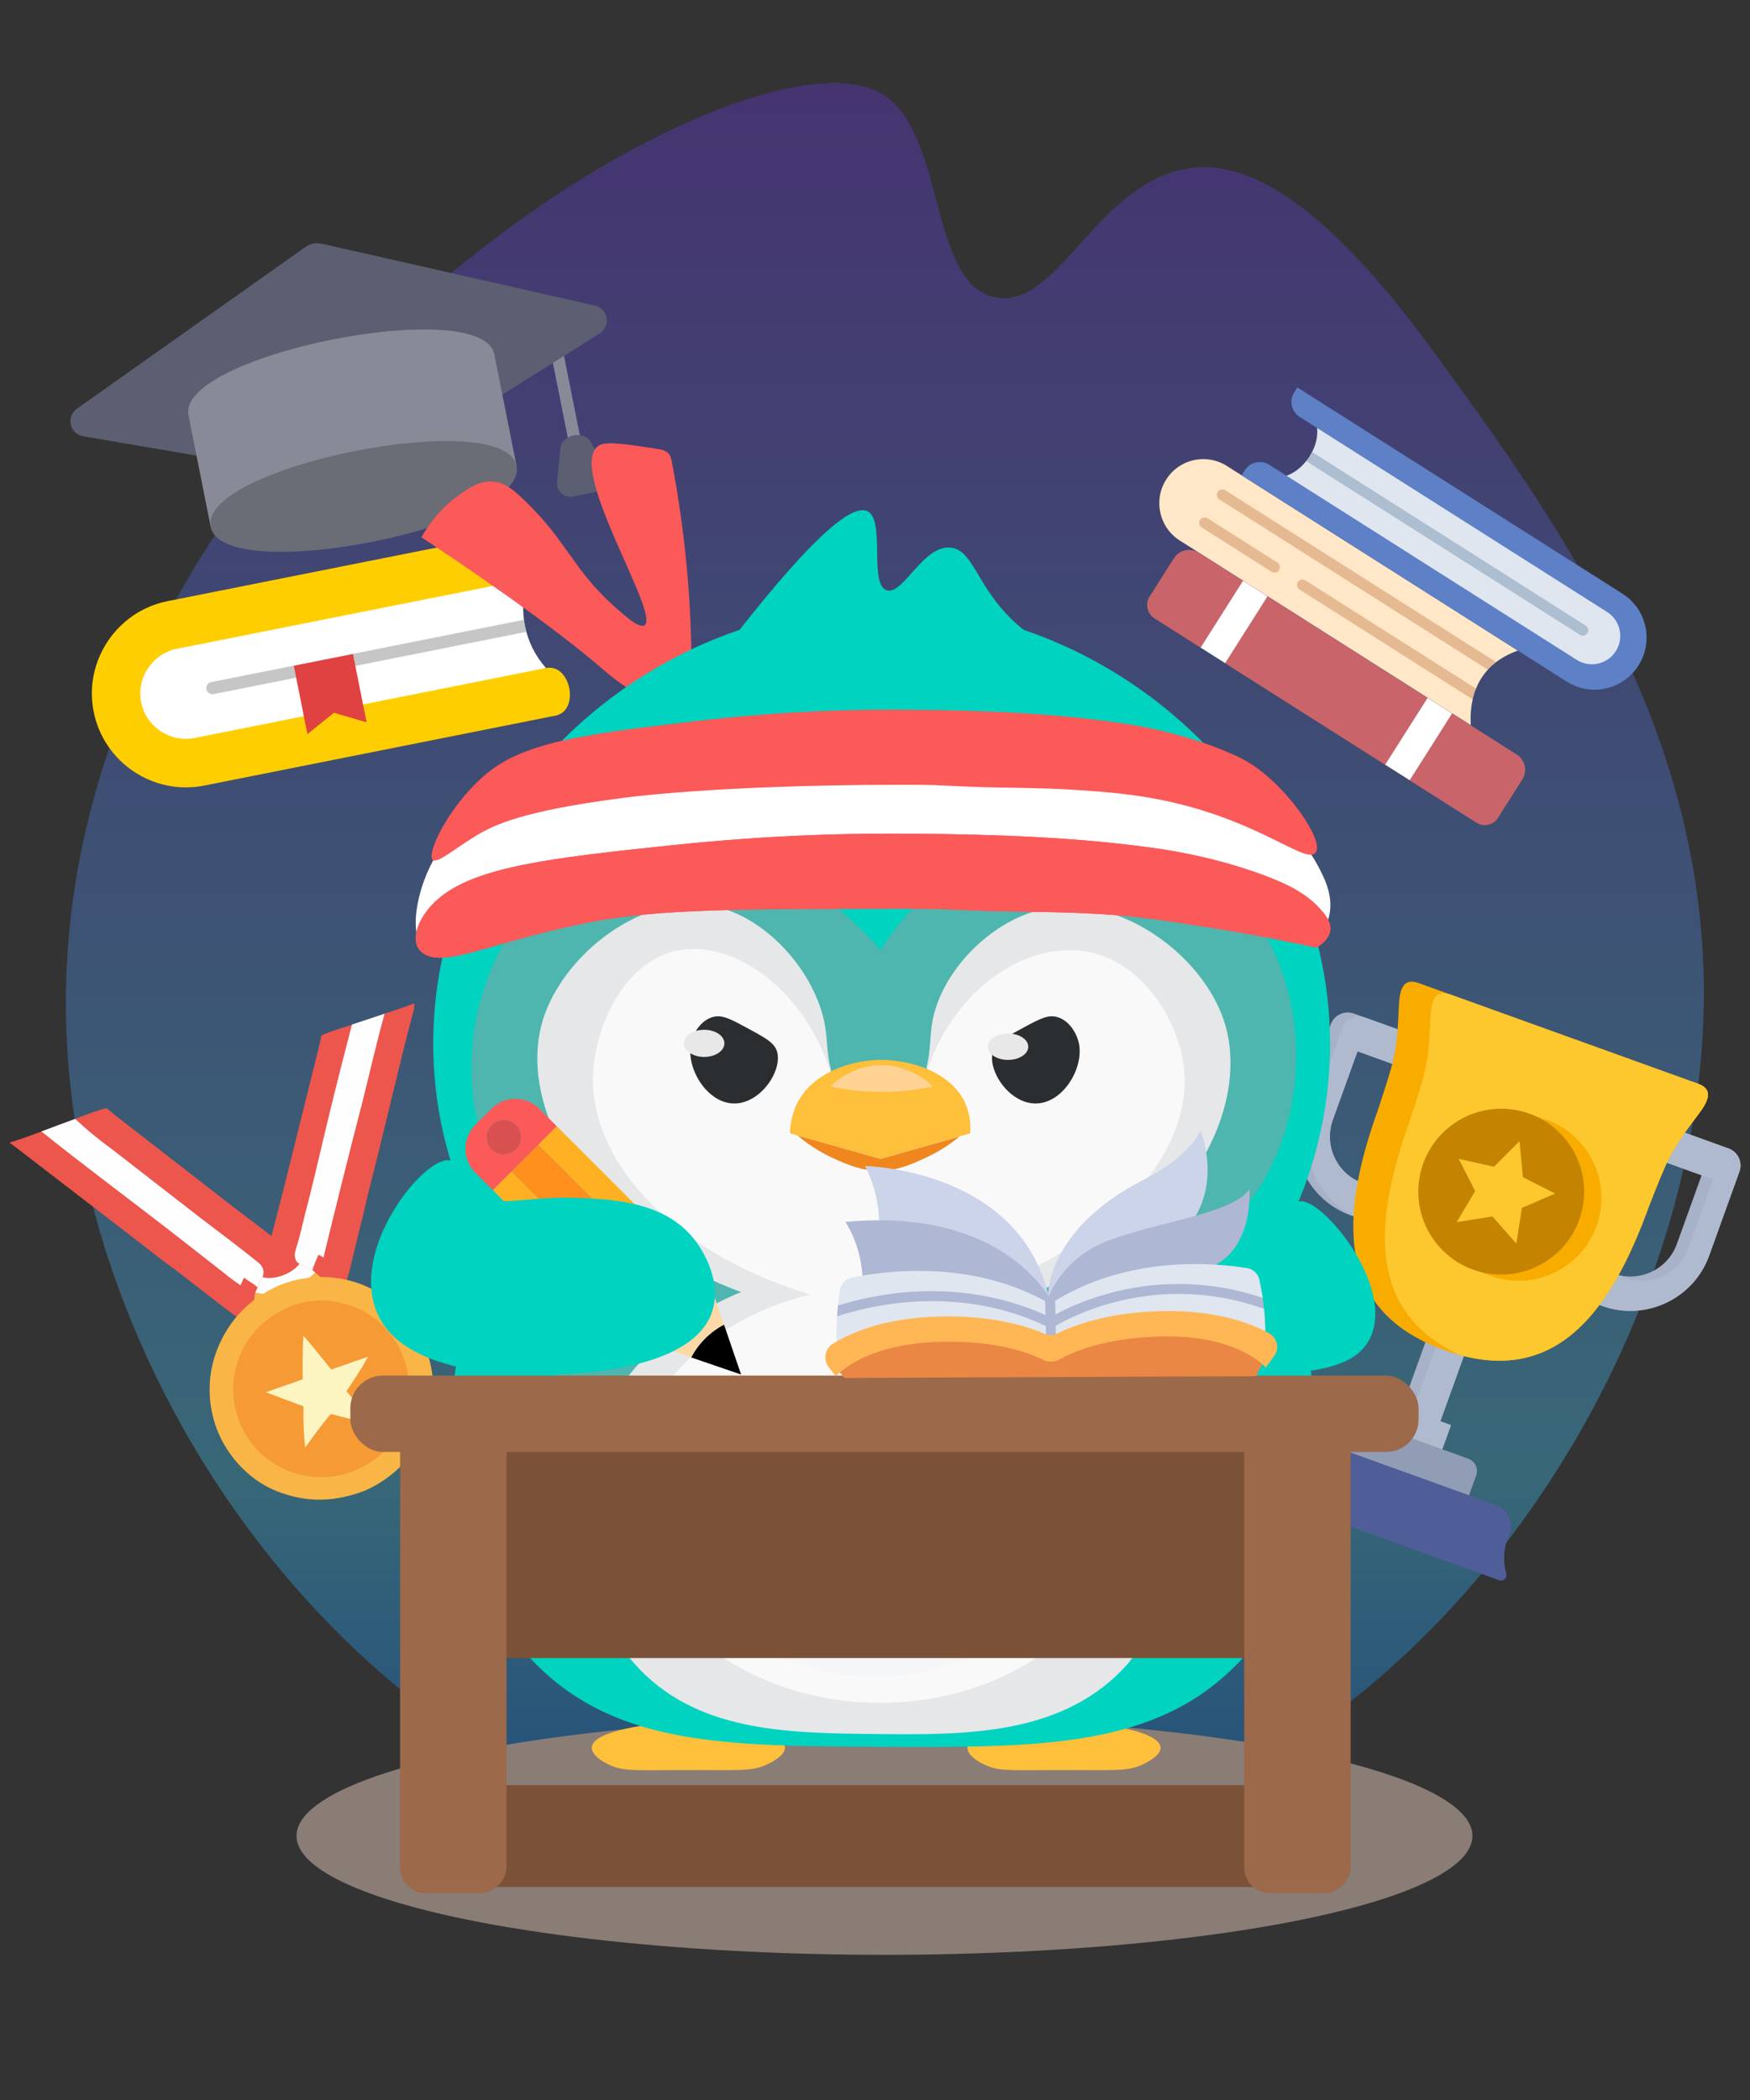 <?xml version="1.0" encoding="UTF-8"?>
<svg id="Layer_1" xmlns="http://www.w3.org/2000/svg" xmlns:xlink="http://www.w3.org/1999/xlink" viewBox="0 0 500 600">
  <rect x="0" y="0" width="500" height="600" fill="#333333" stroke="none"/>
  <defs>
    <linearGradient id="linear-gradient" x1="252.81" y1="23.76" x2="252.81" y2="533.48" gradientUnits="userSpaceOnUse">
      <stop offset="0" stop-color="#fff"/>
      <stop offset="0" stop-color="#6735e2"/>
      <stop offset=".78" stop-color="#42c9f8"/>
      <stop offset="1" stop-color="#0078ff"/>
    </linearGradient>
  </defs>
  <path d="M486.19,300c-8.25,107.48-98.87,233.49-233.48,233.48-133.82-.01-226.63-123.54-233.48-233.48C8.44,127.01,209.95,2.79,251.81,26.71c18.57,10.61,13.26,54.74,32.76,58.29,18.08,3.29,28.96-33.49,55.74-36.99,10.71-1.4,32.09,1.46,68.83,51.85,37.26,51.09,83.61,114.64,77.05,200.14Z" style="fill: url(#linear-gradient); opacity: .35;"/>
  <g>
    <path d="M101.35,292.55c-2.33.76-7.63,2.29-9.52,3.32-.91,4.36-2.09,8.67-3.14,13l-7.76,31.24c-1.69,6.64-3.52,13.29-5.02,19.98-.25,1.08-.33,2.02.28,3.01.32.52.77.92,1.3,1.22.99.2,2.03.9,2.9,1.42.47.27.94.51,1.43.74,1.02.8,1.82,1.69,2.6,2.72.65-.16,1.4-.65,2.01-.95l-.56.81c.28.27,3.56.21,4.17.23.91-2.34,1.44-4.88,2.06-7.32l2.89-11.56c.54-2.42,1.29-4.81,1.91-7.21l3.69-14.71,7.6-30.05c.79-3.01,1.48-6.05,2.33-9.04-3,1.15-6.08,2.19-9.15,3.15Z" style="fill: #ed564c;"/>
    <path d="M100.38,292.92l9.51-3.28c2.81-.98,5.7-1.86,8.46-2.96.05.17.09.29.07.47-.13,1.66-.81,3.66-1.22,5.28-.9,3.44-1.77,6.88-2.62,10.34l-6.58,27.05c-1.4,5.7-2.94,11.4-4.2,17.13-1.03,4.07-2.02,8.14-2.99,12.22-.56,2.27-1.05,4.64-1.84,6.84-1.86-.09-3.72-.16-5.58-.1l.35-.93c-.32.11-.67.24-1,.3-1.03.18-1.75-1.07-2.56-1.56l-.13-.08c-.13-.31-.45-.49-.72-.7-1.22-.61-2.5-1.37-3.79-1.82-.39-.28-.75-.57-.98-1-.55-1.06-.32-2.38.05-3.45,1.03-3.13,1.7-6.41,2.51-9.61,1.74-6.77,3.4-13.56,4.98-20.36,2.67-11.28,5.66-22.49,8.28-33.78Z" style="fill: #ed564c;"/>
    <path d="M100.57,292.72c3.11-1.03,6.21-2.05,9.32-3.08-2.34,8.35-4.24,16.86-6.36,25.27-3.82,14.76-7.52,29.56-11.11,44.38-.46-.29-.92-.58-1.42-.83-.52,1.28-1.47,3.18-1.68,4.48-1.22-.61-2.5-1.37-3.79-1.82-.39-.28-.75-.57-.98-1-.55-1.06-.32-2.38.05-3.45,1.03-3.13,1.7-6.41,2.51-9.61.84-3.32,1.24-4.39,4.98-20.36,1.7-7.24,4.34-18.13,8.47-33.98Z" style="fill: #fefefe;"/>
    <path d="M11.85,323.28c2.3-.85,7.41-2.93,9.53-3.28,3.41,2.87,7.01,5.51,10.51,8.26l25.43,19.74c5.44,4.17,10.99,8.26,16.31,12.59.87.69,1.51,1.39,1.64,2.54.07.6-.04,1.2-.26,1.76-.66.77-1.04,1.97-1.4,2.91-.2.51-.42.98-.67,1.46-.31,1.26-.39,2.45-.36,3.74-.61.28-1.5.36-2.16.5l.94.29c-.05.39-2.67,2.36-3.13,2.76-2.16-1.28-4.15-2.95-6.14-4.48l-9.43-7.29c-1.93-1.57-3.99-2.98-5.97-4.48l-11.99-9.27-24.56-18.9c-2.48-1.87-4.9-3.83-7.42-5.66,3.07-.95,6.13-2.05,9.14-3.19Z" style="fill: #ed564c;"/>
    <path d="M20.92,319.9c1.03-.41,2.62-1.02,4.83-1.82,1.83-.67,3.64-1.28,4.7-1.45,3.41,2.87,7.01,5.51,10.51,8.26l25.43,19.74c5.44,4.17,10.99,8.26,16.31,12.59.87.69,1.51,1.39,1.64,2.54.07.6-.04,1.2-.26,1.76-.66.77-1.04,1.97-1.4,2.91-.2.51-.42.98-.67,1.46-.31,1.26-.39,2.45-.36,3.74-.61.28-1.5.36-2.16.5l.94.29c-.05.39-2.67,2.36-3.13,2.76-2.16-1.28-4.15-2.95-6.14-4.48l-9.43-7.29c-1.93-1.57-3.99-2.98-5.97-4.48l-11.99-9.27-24.56-18.9c-1.18-.94-2.41-1.89-3.7-2.85-1.24-.92-2.46-1.8-3.66-2.63,4-1.38,7.02-2.55,9.07-3.38Z" style="fill: #ed564c;"/>
    <path d="M11.85,323.28c1.61-.61,3.22-1.22,4.83-1.82,1.6-.6,3.2-1.19,4.8-1.78,1.57,1.47,3.27,2.98,5.12,4.5,1.81,1.49,3.58,2.85,5.29,4.09l25.43,19.74c5.44,4.17,10.99,8.26,16.31,12.59.87.69,1.51,1.39,1.64,2.54.07.6-.04,1.2-.26,1.76-.66.77-1.04,1.97-1.4,2.91-.2-.12-.13-.06-.27-.2-1.04-1.02-2.51-1.55-3.52-2.58-.51.63-.74,1.48-1.1,2.21-2.58-1.73-4.99-3.76-7.43-5.66l-13.53-10.56c-11.95-9.25-24.11-18.28-35.91-27.72Z" style="fill: #fefefe;"/>
    <path d="M72.57,373.01c-.03-1.29.06-2.49.36-3.74,1.79.51,3.62.57,5.47.45-1.14,1.15-4.26,2.57-5.83,3.29Z" style="fill: #f9b646;"/>
    <path d="M90.04,363.64l.13.08c.81.49,1.53,1.75,2.56,1.56.33-.06.68-.19,1-.3l-.35.93c-2.43.12-5.89,1.34-7.86,1.25,1.63-1,3.06-2.29,4.52-3.52Z" style="fill: #f9b646;"/>
    <path d="M85.54,361.13c1.29.45,2.56,1.21,3.79,1.82.27.21.59.38.72.7-1.46,1.23-2.88,2.52-4.52,3.52-2.22,1.07-4.78,1.81-7.12,2.56-1.85.12-3.68.06-5.47-.45.25-.48.47-.96.67-1.46.36-.94.74-2.14,1.4-2.91.92.22,1.8.3,2.74.2,2.92-.3,5.91-1.68,7.79-3.97Z" style="fill: #fefefe;"/>
    <path d="M79.66,367.3c.23-.09.46-.19.69-.28.23-.09.46-.18.69-.26.23-.08.47-.17.7-.24.23-.08.47-.15.7-.23.24-.07.47-.14.71-.21.24-.07.48-.13.71-.19.24-.06.48-.12.72-.18.24-.06.48-.11.72-.16.24-.05.48-.1.73-.14.24-.05.49-.09.73-.13.24-.04.49-.08.73-.11.24-.03.49-.07.73-.09.25-.03.49-.05.74-.08.25-.02.49-.04.74-.06.25-.02.49-.03.74-.04.25-.01.49-.02.74-.03.25,0,.49,0,.74,0,.25,0,.49,0,.74,0,.25,0,.49.01.74.03.25.01.49.03.74.04.25.02.49.04.74.06.25.02.49.05.74.08.25.03.49.06.73.09.24.03.49.07.73.11.24.04.49.08.73.13.24.05.48.09.73.15.24.05.48.11.72.16.24.06.48.12.72.18.24.06.48.13.71.2.24.07.47.14.71.21.24.07.47.15.7.23.23.08.47.16.7.24.25.09.5.19.74.29.25.1.49.2.73.31.24.11.49.21.73.32.24.11.48.23.72.34.24.12.47.24.71.36.23.12.47.25.7.38.23.13.46.26.69.39.23.13.46.27.68.41.23.14.45.28.67.43.22.15.44.29.66.44.22.15.44.3.65.46.21.16.43.31.64.47.21.16.42.32.63.49.21.17.41.33.61.51.2.17.4.34.6.52.2.18.4.35.59.53.19.18.39.36.58.55.19.19.38.37.56.56.19.19.37.38.55.58.18.19.36.39.53.59.18.2.35.4.52.6.17.2.34.41.5.61.17.21.33.42.49.63.16.21.32.42.47.64.16.21.31.43.46.65.15.22.3.44.44.66.14.22.29.45.43.67.14.23.28.45.41.68.13.23.27.46.39.69.13.23.25.47.38.7.12.24.24.47.36.71.12.24.23.48.34.72.11.24.21.47.31.71.1.24.2.48.29.72s.19.48.28.72c.09.24.18.49.26.73.08.25.16.49.24.74.08.25.15.49.22.74.07.25.14.5.2.75.06.25.13.5.18.75.06.25.11.5.17.76.05.25.1.51.15.76.05.25.09.51.13.77.04.26.08.51.11.77.03.26.06.51.09.77.03.26.05.51.07.77.02.26.04.52.05.77.01.26.02.52.03.78,0,.26.01.52.01.78,0,.26,0,.52,0,.78,0,.26-.01.52-.03.78-.01.26-.03.52-.04.77-.02.26-.04.52-.06.77-.02.26-.05.51-.08.77-.03.26-.06.51-.1.77-.04.26-.08.51-.12.77-.04.25-.09.51-.14.76-.05.25-.1.51-.16.76-.06.25-.12.5-.18.76-.06.25-.13.5-.2.75-.07.25-.14.5-.21.75-.07.25-.15.49-.23.74-.08.25-.16.49-.25.73-.09.24-.18.49-.27.73-3.06,8.19-9.36,14.39-17.26,17.99-8.51,3.25-16.32,3.64-24.94.37-7.39-2.81-13.62-9.05-16.83-16.25-.11-.24-.21-.47-.31-.71s-.2-.48-.29-.72c-.09-.24-.18-.48-.27-.73-.09-.24-.17-.49-.25-.73-.08-.25-.16-.49-.24-.74-.08-.25-.15-.5-.22-.74-.07-.25-.14-.5-.2-.75-.06-.25-.12-.5-.18-.75-.06-.25-.11-.5-.16-.76-.05-.25-.1-.51-.14-.76-.04-.25-.09-.51-.13-.76-.04-.26-.07-.51-.11-.77-.03-.26-.06-.51-.09-.77-.03-.26-.05-.51-.07-.77-.02-.26-.04-.52-.05-.77-.01-.26-.02-.52-.03-.77,0-.26-.01-.52-.01-.78,0-.26,0-.52,0-.77,0-.26.01-.52.03-.77.01-.26.03-.52.04-.77.02-.26.04-.52.06-.77.02-.26.05-.51.08-.77.03-.26.06-.51.1-.77.04-.26.08-.51.12-.77.04-.25.09-.51.14-.76.05-.25.1-.51.16-.76.06-.25.11-.5.18-.75.06-.25.13-.5.19-.75.07-.25.14-.5.21-.75.07-.25.15-.49.23-.74s.16-.49.25-.73c.09-.24.17-.49.27-.73,3.29-8.52,9.31-14.81,17.67-18.5Z" style="fill: #f9b646;"/>
    <path d="M81.86,373.73c.21-.13.11-.08.35-.18,6.33-2.6,12.85-2.64,19.2-.03.19.08.38.16.57.24s.37.17.56.25c.19.09.37.18.55.27.18.09.37.18.55.28.18.1.36.19.54.29.18.1.36.2.53.31.18.1.35.21.52.32.17.11.35.22.52.33.17.11.34.23.51.35.17.12.33.24.5.36.16.12.33.24.49.37.16.13.32.25.48.38.16.13.32.26.47.39.16.13.31.27.46.41.15.14.3.28.45.42.15.14.3.28.44.43.14.14.29.29.43.44.14.15.28.3.42.45.14.15.27.3.41.46.13.16.27.31.4.47.13.16.26.32.38.48.13.16.25.32.37.49.12.16.24.33.36.5.12.17.23.34.35.51.11.17.22.34.33.52.11.17.22.35.32.52.1.18.21.35.31.53.1.18.2.36.29.54.1.18.19.36.28.55.09.18.18.37.27.55.09.19.17.37.25.56.08.19.16.38.24.57,2.51,6.03,2.67,13.49.16,19.54-2.6,6.28-7.31,10.86-13.59,13.45l-.13.06c-5.41,2.5-12.79,2.47-18.32.41-.19-.07-.38-.14-.58-.22-.19-.07-.38-.15-.57-.23-.19-.08-.38-.16-.56-.25-.19-.08-.37-.17-.56-.26-.18-.09-.37-.18-.55-.27-.18-.09-.36-.19-.54-.29-.18-.1-.36-.2-.54-.3-.18-.1-.35-.21-.53-.31-.18-.11-.35-.22-.52-.33-.17-.11-.34-.22-.51-.34-.17-.12-.34-.23-.5-.35-.17-.12-.33-.24-.5-.36-.16-.12-.33-.25-.49-.38-.16-.13-.32-.26-.48-.39-.16-.13-.31-.26-.47-.4-.15-.14-.31-.27-.46-.41-.15-.14-.3-.28-.45-.42s-.29-.29-.44-.43c-.14-.15-.29-.29-.43-.44-.14-.15-.28-.3-.41-.45-.14-.15-.27-.31-.4-.46-.13-.16-.26-.31-.39-.47-.13-.16-.26-.32-.38-.48-.12-.16-.25-.33-.37-.49-.12-.17-.24-.33-.36-.5-.12-.17-.23-.34-.34-.51-.11-.17-.22-.34-.33-.52-.11-.17-.21-.35-.32-.53-.1-.18-.21-.35-.3-.53-.1-.18-.2-.36-.29-.54s-.19-.36-.28-.55c-.09-.18-.18-.37-.26-.56-2.88-6.35-3.14-13.1-.67-19.65,2.44-6.48,7.34-11.3,13.57-14.13Z" style="fill: #f59a35;"/>
    <path d="M86.69,381.74c1.06.79,6.71,8.09,7.93,9.56l10.51-3.66c-1.8,3.41-4.01,6.64-6.12,9.85,2.57,2.96,4.79,6.26,7.08,9.44-3.84-.86-7.65-1.97-11.47-2.91-.75.29-6.49,8.3-7.43,9.56-.42-3.84-.57-7.9-.47-11.76-3.57-1.37-7.18-2.65-10.75-4.04l10.48-3.67c.03-4.11-.06-8.28.24-12.38Z" style="fill: #fcf4c1;"/>
  </g>
  <g>
    <path d="M426.83,303.99l-40.01-14.41c-2.68-.96-5.65.44-6.62,3.11l-8.66,24.03c-4.45,12.34,2.01,26.08,14.36,30.52l22.44,8.08,3.33-9.24-22.44-8.08c-7.24-2.61-11.05-10.71-8.45-17.96l7.08-19.66,35.64,12.84,3.33-9.24h0Z" style="fill: #a7b1c7; fill-rule: evenodd;"/>
    <path d="M426.83,303.99l-36.73-13.23c-2.68-.96-5.65.44-6.62,3.11l-8.66,24.03c-4.45,12.34,2.01,26.08,14.36,30.52l19.16,6.9,3.33-9.24-22.44-8.08c-7.24-2.61-11.05-10.71-8.45-17.96l7.08-19.66,35.64,12.84,3.33-9.24h0Z" style="fill: #b0bacf; fill-rule: evenodd;"/>
    <path d="M453.86,313.72l40.01,14.41c2.68.96,4.08,3.94,3.11,6.62l-8.66,24.03c-4.45,12.34-18.18,18.8-30.52,14.36l-22.44-8.08,3.33-9.24,22.44,8.08c7.24,2.61,15.35-1.2,17.96-8.45l7.08-19.66-35.64-12.84,3.33-9.24h0Z" style="fill: #a7b1c7; fill-rule: evenodd;"/>
    <path d="M457.14,314.9l36.73,13.23c2.68.96,4.08,3.94,3.11,6.62l-8.66,24.03c-4.45,12.34-18.18,18.8-30.52,14.36l-19.16-6.9,3.33-9.24,22.44,8.08c7.24,2.61,15.35-1.2,17.96-8.45l7.08-19.66-35.64-12.84,3.33-9.24h0Z" style="fill: #b0bacf; fill-rule: evenodd;"/>
    <polygon points="409.37 377.62 420.36 381.57 411.53 406.08 414.56 407.17 411.81 414.82 394.76 408.68 397.51 401.03 400.55 402.12 409.37 377.62" style="fill: #a7b1c7; fill-rule: evenodd;"/>
    <polygon points="412.41 378.71 420.36 381.57 411.53 406.08 414.56 407.17 411.81 414.82 397.79 409.77 400.55 402.12 403.58 403.21 412.41 378.71" style="fill: #b0bacf; fill-rule: evenodd;"/>
    <path d="M412.65,385.74c-31.37-11.3-29.88-38.33-18.75-69.21,4.27-13.28,5.22-15.02,5.76-28.76.19-4.89,1.1-8.54,5.65-6.9l79.86,28.77c4.56,1.64,2.92,5.03-.04,8.92-8.34,10.93-8.72,12.88-13.9,25.83-11.13,30.89-27.21,52.66-58.58,41.36h0Z" style="fill: #f9ac00; fill-rule: evenodd;"/>
    <path d="M414.34,284.12l70.84,25.52c4.56,1.64,2.92,5.03-.04,8.92-8.34,10.93-8.72,12.88-13.9,25.83-10.57,29.35-25.62,50.46-54,42.8-26.75-12.2-24.88-38.06-14.31-67.4,4.27-13.28,5.22-15.02,5.76-28.76.2-4.89,1.1-8.54,5.65-6.9h0Z" style="fill: #fdc72e; fill-rule: evenodd;"/>
    <path d="M387.59,405.3l31.9,11.49c1.93.7,2.94,2.84,2.25,4.77l-3.57,9.92-38.92-14.02,3.57-9.92c.7-1.93,2.84-2.94,4.77-2.25h0Z" style="fill: #8792ab; fill-rule: evenodd;"/>
    <path d="M391.55,406.72l27.94,10.07c1.93.7,2.94,2.84,2.25,4.77l-3.57,9.92-34.96-12.59,3.57-9.92c.7-1.93,2.84-2.94,4.77-2.25h0Z" style="fill: #919cb5; fill-rule: evenodd;"/>
    <path d="M400.23,420.23l27.3,9.84c3.24,1.17,4.93,4.77,3.77,8.01l-.59,1.63c-1.17,3.25-1.3,6.34-.42,9.68.18.68.16,1.24-.4,1.76-.44.4-1.03.52-1.59.32l-69.6-25.07c-.56-.2-.94-.67-1.02-1.26-.1-.75.24-1.2.81-1.61,2.81-2.01,4.68-4.48,5.85-7.72l.59-1.63c1.17-3.24,4.77-4.93,8.01-3.77l27.3,9.84h0Z" style="fill: #45518a; fill-rule: evenodd;"/>
    <path d="M400.23,420.23l27.3,9.84c3.24,1.17,4.93,4.77,3.77,8.01l-.59,1.63c-1.17,3.25-1.3,6.34-.42,9.68.18.68.16,1.24-.4,1.76-.44.4-1.03.52-1.59.32l-61.76-22.25c-.56-.2-.94-.67-1.02-1.26-.1-.75.24-1.2.81-1.61,2.81-2.01,4.68-4.48,5.85-7.72l.59-1.63c1.17-3.24,4.77-4.93,8.01-3.77l19.46,7.01Z" style="fill: #4f5d99; fill-rule: evenodd;"/>
    <circle cx="433.87" cy="342.27" r="23.69" transform="translate(17.68 705.82) rotate(-79.41)" style="fill: #f9ac00;"/>
    <circle cx="428.95" cy="340.49" r="23.69" transform="translate(15.4 699.54) rotate(-79.41)" style="fill: #c48300;"/>
    <polygon points="434.15 326.05 435.12 336.33 444.32 341.02 434.84 345.11 433.23 355.31 426.41 347.56 416.21 349.18 421.47 340.3 416.78 331.1 426.85 333.36 434.15 326.05" style="fill: #fdc72e; fill-rule: evenodd;"/>
  </g>
  <g id="Layer_x5F_1">
    <g id="_209288368">
      <path id="_209252728" d="M160.75,99.66c-.19-.95-1.11-1.56-2.06-1.38s-1.56,1.11-1.38,2.06l5.39,27.07c.19.95,1.11,1.56,2.06,1.38s1.56-1.11,1.38-2.06l-5.39-27.07h0Z" style="fill: #888a98;"/>
      <path id="_209252896" d="M56.15,130.17l87.39-17.4,27.8-17.51c1.55-.97,2.29-2.66,1.98-4.43-.31-1.77-1.56-3.12-3.33-3.52l-77.93-17.65c-1.77-.4-3.4-.08-4.88.97L21.96,116.78c-1.48,1.05-2.13,2.77-1.73,4.53s1.73,3.04,3.53,3.34l32.39,5.53h0Z" style="fill: #5c5e71;"/>
      <path id="_209253232" d="M147.59,133.15l-87.39,17.4-6.35-31.9c-3.44-17.26,83.95-34.66,87.39-17.4l6.35,31.9Z" style="fill: #888a98;"/>
      <g>
        <path id="_209253352" d="M156,190.87c-3.09-3.47-5.13-7.62-6.02-12.05s-.62-9.04.94-13.44l-15.89,1.14-90.42,18.24c-6.96,1.39-12.97,10.33-11.58,17.34s10.33,12.97,17.34,11.58l92.39-18.21,13.22-4.61h0Z" style="fill: #fff;"/>
        <path id="_209289136" d="M156,190.87c7.05-1.4,9.76,12.2,2.71,13.6l-100.36,19.98c-14.5,2.89-28.7-6.59-31.59-21.1h0c-2.89-14.5,6.64-28.71,21.1-31.59l100.36-19.98c7.05-1.4,9.76,12.2,2.71,13.6l-100.4,19.99c-6.96,1.39-11.6,8.28-10.2,15.28s8.28,11.6,15.28,10.2c33.48-6.67,66.92-13.33,100.4-19.99h0Z" style="fill: #ffce00;"/>
        <path id="_209288776" d="M150.37,180.53c-.16-.58-.27-1.12-.39-1.71s-.22-1.13-.3-1.73l-89.33,17.79c-.95.19-1.56,1.11-1.38,2.06s1.11,1.56,2.06,1.38l89.33-17.79Z" style="fill: #c6c6c6;"/>
        <polygon id="_209288584" points="83.95 190.23 100.85 186.86 104.74 206.38 95.41 203.64 87.84 209.75 83.95 190.23" style="fill: #e04141;"/>
      </g>
      <path id="_209288464" d="M147.59,133.15c3.44,17.26-83.95,34.66-87.39,17.4-3.44-17.26,83.94-34.71,87.39-17.4Z" style="fill: #6a6c76;"/>
      <path id="_209288296" d="M168.83,126.33l4.56,8.49c1.25,2.29-.1,5.14-2.63,5.64l-7,1.39c-2.58.51-4.87-1.57-4.6-4.21l.96-9.59c.35-3.92,6.85-5.22,8.72-1.74h0Z" style="fill: #5c5e71;"/>
    </g>
  </g>
  <ellipse cx="252.71" cy="524.54" rx="167.99" ry="33.98" style="fill: #897d76;"/>
  <g>
    <path d="M373.18,131.74c-3.66,4.69-8.17,4.73-8.17,4.73l84.76,53.78c4.62,2.93,10.77,1.56,13.7-3.06h0c2.93-4.62,1.56-10.77-3.06-13.7l-84.72-53.75s1.98,3.94-.8,9.4c-.29,1.03-.87,1.87-1.71,2.61Z" style="fill: #dfe6ef;"/>
    <path d="M350.53,133.13l83.14,52.75c-2.39.86-4.46,1.97-6.2,3.29-1.09.31-1.85,1.09-2.38,2.18-1.42,1.58-2.54,3.34-3.35,5.36-.6.94-.98,1.96-.96,3.08-.51,2.21-.7,4.67-.57,7.39l-83.14-52.75c-5.86-3.72-7.61-11.52-3.89-17.39h0c3.68-5.89,11.48-7.63,17.35-3.91Z" style="fill: #ffe7c7;"/>
    <path d="M345,148.07l19.96,12.66c.71.45.93,1.44.48,2.15s-1.44.93-2.15.48l-19.96-12.66c-.71-.45-.93-1.44-.48-2.15s1.44-.93,2.15-.48Z" style="fill: #e5ba93;"/>
    <path d="M371.26,168.42l49.5,31.41c.25-1.06.56-2.12.96-3.08l-48.75-30.93c-.71-.45-1.7-.23-2.15.48s-.27,1.67.44,2.13Z" style="fill: #e5ba93;"/>
    <path d="M348.41,142.7l76.68,48.65c.7-.77,1.53-1.5,2.38-2.18l-77.39-49.1c-.71-.45-1.7-.23-2.15.48s-.23,1.7.48,2.15Z" style="fill: #e5ba93;"/>
    <path d="M373.18,131.74l78.22,49.63c.71.45,1.7.23,2.15-.48s.23-1.7-.48-2.15l-78.22-49.63c-.22.44-.76,1.36-.76,1.36-.31.49-.61.88-.91,1.27Z" style="fill: #aebed1;"/>
    <path d="M342.46,157.9l12.67,8.04c1.47,1.83,4.25,3.7,6.99,4.44l45.78,29.05c1.71,2.04,4.5,3.96,6.99,4.44l18.46,11.71c2.41,1.53,3.12,4.72,1.59,7.13l-6.96,10.98c-1.31,2.07-4.08,2.69-6.14,1.37l-19.06-12.09c-1.64-1.99-4.49-3.8-6.99-4.44l-45.74-29.02c-1.57-2.1-4.42-3.91-6.99-4.44l-13.19-8.37c-2.14-1.36-2.74-4.16-1.4-6.27l6.92-10.9c1.53-2.41,4.68-3.14,7.09-1.62Z" style="fill: #c9656a;"/>
    <rect x="394.03" y="207.04" width="22.61" height="8.28" transform="translate(9.87 440.31) rotate(-57.61)" style="fill: #fff;"/>
    <rect x="341.3" y="173.58" width="22.61" height="8.28" transform="translate(13.64 380.25) rotate(-57.61)" style="fill: #fff;"/>
    <path d="M459.17,174.85c3.8,2.41,4.89,7.42,2.5,11.18h0c-2.41,3.8-7.42,4.89-11.18,2.5l-87.84-55.73c-2.37-1.5-5.5-.8-7,1.57l-.91,1.43,92.88,58.93c6.95,4.41,16.11,2.36,20.52-4.59h0c4.39-6.92,2.36-16.11-4.59-20.52l-92.88-58.93-.91,1.43c-1.5,2.37-.8,5.5,1.57,7l87.84,55.73Z" style="fill: #5d80c6;"/>
  </g>
  <path d="M150.45,143.56c-2.99-2.9-6-5.93-10.14-5.98-3.44-.04-6.08,1.69-8.98,3.72-2.72,1.9-7.18,5.61-10.92,12.19,25.09,16.67,41.62,28.87,52.57,38.35.74.64,13.74,11.9,20.92,9.12.68-.26,3.09-1.2,4.1-3.44,1.13-2.51-.42-5.22-.42-6.12,0-19.93-1.89-39.85-5.63-59.46-.15-.81-.33-1.66-.89-2.3-.85-.98-2.1-1.2-2.71-1.29-10.46-1.63-15.69-2.44-17.66-.76-8.37,7.12,18.05,47.99,13.46,51.05-1.55,1.03-5.79-2.8-9.14-5.84-11.17-10.11-13.19-18.23-24.56-29.23Z" style="fill: #fc5959;"/>
  <g>
    <path d="M224.22,498.91c.67,2.85-5.26,5.33-5.78,5.54-4.07,1.65-7.32,1.25-23.43,1.28-13.47.03-16.43.32-20.08-1.12-2.91-1.15-6.39-3.46-5.78-5.78,1.15-4.35,16.18-6.64,26.62-6.74,11.79-.11,27.43,2.49,28.45,6.82Z" style="fill: #febf3b;"/>
    <path d="M331.54,498.91c.67,2.85-5.26,5.33-5.78,5.54-4.07,1.65-7.32,1.25-23.43,1.28-13.47.03-16.43.32-20.08-1.12-2.91-1.15-6.39-3.46-5.78-5.78,1.15-4.35,16.18-6.64,26.62-6.74,11.79-.11,27.43,2.49,28.45,6.82Z" style="fill: #febf3b;"/>
    <path d="M380,300.35c-1.1,63.09-52.97,114.43-112.28,121.45-70.58,8.36-142.52-47.13-143.92-121.45-1.29-68.71,58.21-126.98,127.8-127.14,69.84-.16,129.6,58.24,128.4,127.14Z" style="fill: #00d3c0;"/>
    <path d="M353.84,475.05c-23.41,24.4-56.6,24.25-102.24,24.04-44.09-.2-75.17-.4-98.28-23.43-29.77-29.67-30.39-81.42-13.08-118.06,21.54-45.59,70.13-66.22,111.36-66.33,42.87-.11,90.65,21.91,112.28,66.64,16.99,35.15,19.09,86.78-10.04,117.15Z" style="fill: #00d3c0;"/>
    <path d="M204.39,188.92l105.28.22c-6.78-2.29-16.31-6.67-23.85-15.67-7.11-8.48-8.51-16.35-14.14-17-7.93-.92-13.66,13.74-18.35,12.18-5.11-1.7-.35-19.79-5.38-22.53-4.53-2.46-16.81,7.59-43.56,42.79Z" style="fill: #00d3c0;"/>
    <path d="M336.8,430.32c.15,5.7.74,27.43-14.3,44.73-18.22,20.96-46.53,20.66-72.42,20.39-25.45-.27-51.72-.55-69.07-20.39-15.07-17.23-14.46-38.95-14.3-44.73.73-26.18,16.17-54.21,38.95-62.68,9.52-3.54,10.73-.09,44.27,0,36.28.1,37.87-3.93,48.23,0,22.72,8.62,37.94,36.66,38.64,62.68Z" style="fill: #e5e7e9;"/>
    <path d="M251.6,367.64c10.34,2.35,28.77,5.09,50.51,0,14.21-3.33,32.63-7.64,45.64-24.04,15.63-19.7,17.8-49.72,4.87-71.5-2.78-4.68-12.16-20.49-30.43-24.34-20.22-4.27-39.92,8.65-49.6,23.73-10.02,15.62-8.33,32.05-7.61,37.12,6.29,3.88,11.1,7.9,10.35,10.95-2.04,8.31-45.05,8.4-47.16,0-.77-3.08,3.99-7.13,10.04-10.95.72-4.86,2.54-21.35-7.61-37.12-7.97-12.39-24.33-25.67-43.82-23.73-21.81,2.16-33.33,21.36-35.3,24.65-13.64,22.74-7.81,52.87,7.3,71.2,14.1,17.1,34.06,21.14,48.38,24.04,18.91,3.82,34.86,1.89,44.42,0Z" style="fill: #f9f9f9;"/>
    <ellipse cx="251.45" cy="427.04" rx="71.96" ry="59.48" style="fill: #f9f9f9;"/>
    <path d="M306.07,442.19c-.73,20.48-29.8,35.85-53.25,36.82-26.64,1.09-58.75-15.9-59.33-37.12-.59-21.23,30.52-40.78,57.81-40.16,25.76.58,55.53,19.31,54.77,40.47Z" style="fill: #f5f6f7;"/>
    <path d="M231.21,369.77c-38.57-11.64-62.9-37.93-61.77-62.99.6-13.19,8.5-31.36,23.12-34.99,15.53-3.85,36.42,9.25,44.73,34.38,9.23-.2,18.46-.41,27.69-.61,8.34-24.15,29.43-37.18,46.55-33.47,15.6,3.38,25.45,20.12,26.78,33.47,2.45,24.68-22.68,53.01-64.51,64.81,8.95.52,31.71.56,52.94-14.3,7.05-4.93,20.73-14.52,26.17-32.86.9-3.03,6.76-24-4.87-42.29-3.88-6.11-8.34-9.77-10.95-11.87-4.1-3.29-16.23-12.33-33.47-12.17-4.05.04-12.59.68-21.3,6.09-13.51,8.38-17.42,22.01-18.26,25.25l-27.38.91c-.46-3.88-1.85-10.65-6.69-17.04-10.67-14.06-28.79-14.07-31.95-14-16.86.42-32.16,9.58-39.86,24.04-9.85,18.49-2.56,36.76-1.52,39.25,9.66,23.08,27.87,40.46,48.68,46.25,10.73,2.98,20.07,2.72,25.86,2.13Z" style="fill: #e5e7e9;"/>
    <path d="M211.74,369.16c-4.27.75-32.49,5.26-55.07-14-22.14-18.88-25.96-49.52-18.56-72.11,1.55-4.74,8.55-26.61,29.21-36.82,24.97-12.34,60.15-2.86,84.28,25.25,19.63-32.06,60.33-42.02,89.15-25.25,33.68,19.59,37.7,67.96,16.74,96.46-20.79,28.25-58.54,26.66-61.77,26.47,42.64-15.31,62.51-52.6,53.86-77.89-6.43-18.81-30.57-36.68-52.34-31.34-14.46,3.55-27.9,17.37-30.73,31.34-1.14,5.6-.19,9.4-2.74,17.04-3,8.99-8.2,15.42-12.17,19.47-4.3-3.79-9.88-9.84-13.08-18.56-2.51-6.84-1.95-10.91-2.74-15.82-2.36-14.67-15.92-30.94-31.34-34.38-20.5-4.57-43.52,13.67-49.29,32.25-7.88,25.37,13.1,61.88,56.6,77.89Z" style="fill: #4eb6ae;"/>
    <path d="M169.14,362.77c-2.03,4.79-4.66,11.64-7,20.08-4.38,15.81-9.3,33.5-4.87,52.94,4.08,17.93,14.61,30.97,23.43,39.25-3.83-5.06-10.4-15.14-13.08-29.51-1.06-5.68-2.85-19.2,2.13-34.08,9.68-28.89,37.43-40.47,41.99-42.29-6.98-.11-14.98-.69-23.73-2.13-6.97-1.14-13.28-2.65-18.87-4.26Z" style="fill: #4eb6ae;"/>
    <path d="M334.97,361.25c2.08,5.23,4.75,12.64,7.11,21.74,4.68,17.97,9.13,34.78,4.85,52.94-4.31,18.29-15.57,31.25-24.43,39.12,3.86-4.93,10.59-14.89,13.39-29.21.79-4.07,3.16-18.16-2.13-34.38-8.94-27.43-32.86-39.77-38.03-42.29,6.09.06,13.82-.44,22.52-2.43,6.54-1.5,12.15-3.5,16.74-5.48Z" style="fill: #4eb6ae;"/>
    <path d="M264.99,306.18c-.34-1.58-1.16-4.2-3.35-6.39-5.03-5.04-14.58-5.01-20.08-.3-2.62,2.24-3.75,5.04-4.26,6.69h27.69Z" style="fill: #4eb6ae;"/>
    <path d="M225.74,323.82c.02-2.12.35-5.11,1.83-8.22,4.48-9.41,16.08-12.73,24.04-12.78,8.16-.05,20.38,3.29,24.34,12.78,1.33,3.19,1.38,6.22,1.22,8.22-8.52,2.43-17.04,4.87-25.56,7.3-8.62-2.43-17.24-4.87-25.86-7.3Z" style="fill: #febf3b;"/>
    <path d="M237.3,310.44c3.85.81,8.7,1.5,14.3,1.52,5.87.03,10.93-.68,14.91-1.52-.94-.94-6.36-6.21-14.91-6.09-8.16.12-13.29,5.07-14.3,6.09Z" style="fill: #ffd394;"/>
    <path d="M238.52,331.13c-4.6-2.05-8.13-4.56-10.65-6.69,7.91,2.23,15.82,4.46,23.73,6.69,7.51-2.13,15.01-4.26,22.52-6.39-2.27,1.86-5.72,4.32-10.35,6.39-3.72,1.66-7.29,3.26-12.17,3.35-5.35.1-9.33-1.68-13.08-3.35Z" style="fill: #ef871e;"/>
    <g>
      <path d="M221.94,300.22c1.81,5.4-4.39,14.85-11.87,15.06-8.07.23-14.37-10.37-12.54-17.62.69-2.73,2.85-6.23,6.22-7.11,2.53-.66,4.81.52,9.27,2.92,5.41,2.91,8.11,4.36,8.91,6.75Z" style="fill: #2b2e30;"/>
      <ellipse cx="201.19" cy="298.1" rx="5.78" ry="3.88" style="fill: #e8e8e8;"/>
      <g>
        <path d="M283.75,300.22c-1.81,5.4,4.39,14.85,11.87,15.06,8.07.23,14.37-10.37,12.54-17.62-.69-2.73-2.85-6.23-6.22-7.11-2.53-.66-4.81.52-9.27,2.92-5.41,2.91-8.11,4.36-8.91,6.75Z" style="fill: #2b2e30;"/>
        <ellipse cx="288.01" cy="299.06" rx="5.78" ry="3.77" style="fill: #e8e8e8;"/>
      </g>
    </g>
  </g>
  <g>
    <rect x="129.51" y="397.41" width="246.39" height="76.32" style="fill: #7b5138;"/>
    <rect x="133.84" y="510.05" width="246.39" height="29.1" style="fill: #7b5138;"/>
    <rect x="100.1" y="393.02" width="305.21" height="21.83" rx="9.33" ry="9.33" style="fill: #9c694a;"/>
    <rect x="61.02" y="457.22" width="136.98" height="30.42" rx="7.38" ry="7.38" transform="translate(-342.91 601.94) rotate(-90)" style="fill: #9c694a;"/>
    <rect x="302.21" y="457.22" width="136.98" height="30.42" rx="7.38" ry="7.38" transform="translate(-101.73 843.13) rotate(-90)" style="fill: #9c694a;"/>
  </g>
  <path d="M348.18,357.1c1.82.07,12.41.29,18.34-6.03,3.68-3.92,2.53-7.13,4.51-7.77,5.97-1.92,27.42,23.51,20.58,38.69-4.75,10.54-20.82,10.8-48.71,11.24-4.02.06-9.24-.03-14.19-3.27-6.31-4.13-12.54-13.6-9.23-22.7,2.18-6,8.13-10.78,13.56-11.19.97-.07,3.83.14,9.55.58,4.66.35,4.49.42,5.59.46Z" style="fill: #00d3c0;"/>
  <g>
    <circle cx="143.95" cy="324.92" r="4.92" style="fill: #d85050;"/>
    <path d="M135.81,321.42c-3.77,3.77-3.77,9.88,0,13.65l5,5,5.32-5.32,7.64-7.64,5.32-5.32-5-5c-3.77-3.77-9.88-3.77-13.65,0l-4.63,4.63ZM140.47,328.4c-1.92-1.92-1.92-5.04,0-6.96,1.92-1.92,5.04-1.92,6.96,0s1.92,5.04,0,6.96c0,0,0,0,0,0-1.92,1.92-5.04,1.92-6.96,0Z" style="fill: #fc5959;"/>
    <path d="M197.48,387.84l14.26,4.88-4.88-14.26h0c-2,1.04-3.82,2.38-5.4,3.98-1.6,1.58-2.94,3.4-3.98,5.4Z"/>
    <path d="M183.95,383.21l13.53,4.63c1.04-2,2.38-3.82,3.98-5.4,1.58-1.6,3.4-2.94,5.4-3.98h0l-4.63-13.53-5.32,5.32-7.64,7.64-5.32,5.32Z" style="fill: #fed9a8;"/>
    <rect x="174.24" y="315.51" width="7.53" height="61.01" transform="translate(-192.54 227.21) rotate(-45)" style="fill: #ffb123;"/>
    <rect x="166.12" y="321.99" width="10.8" height="61.01" transform="translate(-199.01 224.53) rotate(-45)" style="fill: #ff901d;"/>
    <rect x="161.28" y="328.47" width="7.53" height="61.01" transform="translate(-205.49 221.84) rotate(-45)" style="fill: #ffb123;"/>
  </g>
  <path d="M165.54,342.26c9.39.44,23.36,1.08,31.84,10.67,4.32,4.88,8.57,13.61,6.22,21.43-5.44,18.04-42.17,18.17-46.3,18.29-8.92.26-43.26.81-50.08-18.9-6.44-18.59,14.71-44.07,21.49-42.18,2.47.69,1.4,4.59,5.14,8.31,6.25,6.23,15.64,1.63,31.69,2.38Z" style="fill: #00d3c0;"/>
  <path d="M376.08,268.47c1.1-1.18,2.6-3.13,3.43-5.84,1.83-6-.95-11.47-2.91-15.17-4.04-7.64-9.83-12.13-12.82-14.3-13.99-10.16-28.2-14.34-32.82-15.54-22.8-5.92-46.35-7.35-69.76-7.68-17.51-.25-39.66.37-68.58,5.79-35.75,6.69-57.36,11.27-67.85,28.38-5.92,9.66-8.44,23.68-2.94,28.2,6.83,5.61,20.62-7.86,46.93-16.97,19.43-6.73,42.51-6.77,88.67-6.85,17.43-.03,30.82.92,57.62,2.81,15.96,1.13,31.62,2.53,49.44,10.87,5.01,2.34,8.97,4.66,11.62,6.32Z" style="fill: #fff;"/>
  <path d="M376.08,270.76c1.1-.66,2.6-1.74,3.43-3.25,1.83-3.34-.95-6.38-2.91-8.44-4.04-4.25-9.83-6.74-12.82-7.95-13.99-5.65-28.2-7.97-32.82-8.64-22.8-3.29-46.35-4.08-69.76-4.27-17.51-.14-39.66.21-68.58,3.22-35.75,3.72-57.36,6.27-67.85,15.78-5.92,5.37-8.44,13.17-2.94,15.68,6.83,3.12,20.62-4.37,46.93-9.44,19.43-3.74,42.51-3.76,88.67-3.81,10.96-.01,11.12.11,19.66.46,13.29.54,24.33.25,37.96,1.11,10.74.67,18.34,1.87,31.16,3.9,11.82,1.87,21.94,3.9,29.89,5.65Z" style="fill: #fc5959;"/>
  <path d="M376.08,270.76c1.1-.66,2.6-1.74,3.43-3.25,1.83-3.34-.95-6.38-2.91-8.44-4.04-4.25-9.83-6.74-12.82-7.95-13.99-5.65-28.2-7.97-32.82-8.64-22.8-3.29-46.35-4.08-69.76-4.27-17.51-.14-39.66.21-68.58,3.22-35.75,3.72-57.36,6.27-67.85,15.78-5.92,5.37-8.44,13.17-2.94,15.68,6.83,3.12,20.62-4.37,46.93-9.44,19.43-3.74,42.51-3.76,88.67-3.81,10.96-.01,11.12.11,19.66.46,13.29.54,24.33.25,37.96,1.11,10.74.67,18.34,1.87,31.16,3.9,11.82,1.87,21.94,3.9,29.89,5.65Z" style="fill: #fc5959;"/>
  <path d="M375.83,243.65c2.33-2.74-4.72-13.44-11.7-20-2.86-2.69-6.19-5.56-11.51-7.95-12.55-5.65-25.3-7.97-29.45-8.64-20.46-3.29-41.59-4.08-62.6-4.27-15.71-.14-35.59.21-61.54,3.22-33.14,3.84-49.92,6.12-60.89,15.78-10.23,9-16.35,22.21-14.51,23.9,1.27,1.17,6.28-3.22,12.46-6.95,4.99-3.01,13.13-7.02,41.52-10.71,0,0,25.63-3.75,79.57-3.81,9.84-.01,9.98.11,17.64.46,11.93.54,21.83.25,34.06,1.11,5.95.42,16.24,1.01,27.97,3.9,24.36,6,36.31,17.13,38.99,13.97Z" style="fill: #fc5959;"/>
  <g>
    <path d="M247.14,333.15s45.79.74,52.93,39.43l-48.94-21.5s.78-8.73-3.98-17.94Z" style="fill: #ccd4ea;"/>
    <path d="M241.27,393.69l-2.88-3.43s15.67-15.62,61.92-5.89c0,0,41.15-15.1,60.93,4.12l-2.35,4.7-117.62.52Z" style="fill: #ea8744;"/>
    <path d="M299.42,370.89s-1.12-19.1,26.93-33.6c9.26-4.81,14.21-9.43,16.65-14.27,0,0,6.68,15.79-4.15,28.27l-39.43,19.6Z" style="fill: #ccd4ea;"/>
    <path d="M298.53,373.56s3.07-13.94,19.13-19.49c16.06-5.55,34.52-7.55,39.32-14.3,0,0,1.52,18.09-12.28,22.73l-42.77,12.87-3.4-1.81Z" style="fill: #aeb7d3;"/>
    <path d="M301.42,373.49s-12.43-28.81-59.9-24.36c0,0,4.85,6.75,4.96,17.11l54.94,7.24Z" style="fill: #aeb7d3;"/>
    <path d="M359.83,365.65c-.37-1.74-1.78-3.03-3.49-3.32-8.46-1.41-34.23-4.1-56.28,10.21-22.71-13.18-48.37-9.25-56.75-7.48-1.74.37-3.03,1.78-3.32,3.49-.25,1.52-.45,3.04-.6,4.46.07,1.13.05,2.18-.26,3.08-.35,5.31.03,8.95.03,8.95,29.77-10.23,61.17-1.47,61.17-1.47,0,0,30.95-10.26,61.17-1.47,0,0,.16-3.32-.34-8.13-.45-.94-.57-1.97-.36-3.12-.28-1.65-.6-3.39-.98-5.18Z" style="fill: #dfe6ef;"/>
    <path d="M361.12,373.95c-.12-.99-.24-2.03-.36-3.12-17.37-5.88-32.72-4.18-42.69-1.62-7.86,1.99-13.61,4.78-16.51,6.36l-.11-4.49-2.84.07.11,4.59c-17.23-7.77-34.03-7.56-45.21-5.92-5.66.85-10.46,2.05-14.08,3.18-.12,1.09-.19,2.09-.26,3.08,10.76-3.48,34.96-8.89,59.62,2.78l.1,4.31,2.84-.07-.1-4.31c1.96-1.14,8.17-4.55,17.26-6.85,9.79-2.51,25.04-4.15,42.23,2.01Z" style="fill: #aeb7d3;"/>
    <path d="M362.52,380.87c-5.18-2.81-15.17-6.64-30.83-6.26-16.04.39-26.02,4.56-29.76,6.45-1.08.55-2.31.58-3.36.08-3.83-1.71-14-5.39-30.04-5s-25.45,4.68-30.49,7.74c-2.38,1.43-2.97,4.62-1.26,6.75l2.05,2.6s7.78-9.32,29.96-9.86c15.75-.38,25.07,3.09,29.14,5.12,1.53.77,3.38.72,4.87-.12,3.97-2.23,13.15-6.14,28.86-6.52,22.19-.53,29.99,8.89,29.99,8.89l2.34-3.23c1.7-2.17.96-5.32-1.49-6.64Z" style="fill: #ffb655;"/>
  </g>
</svg>